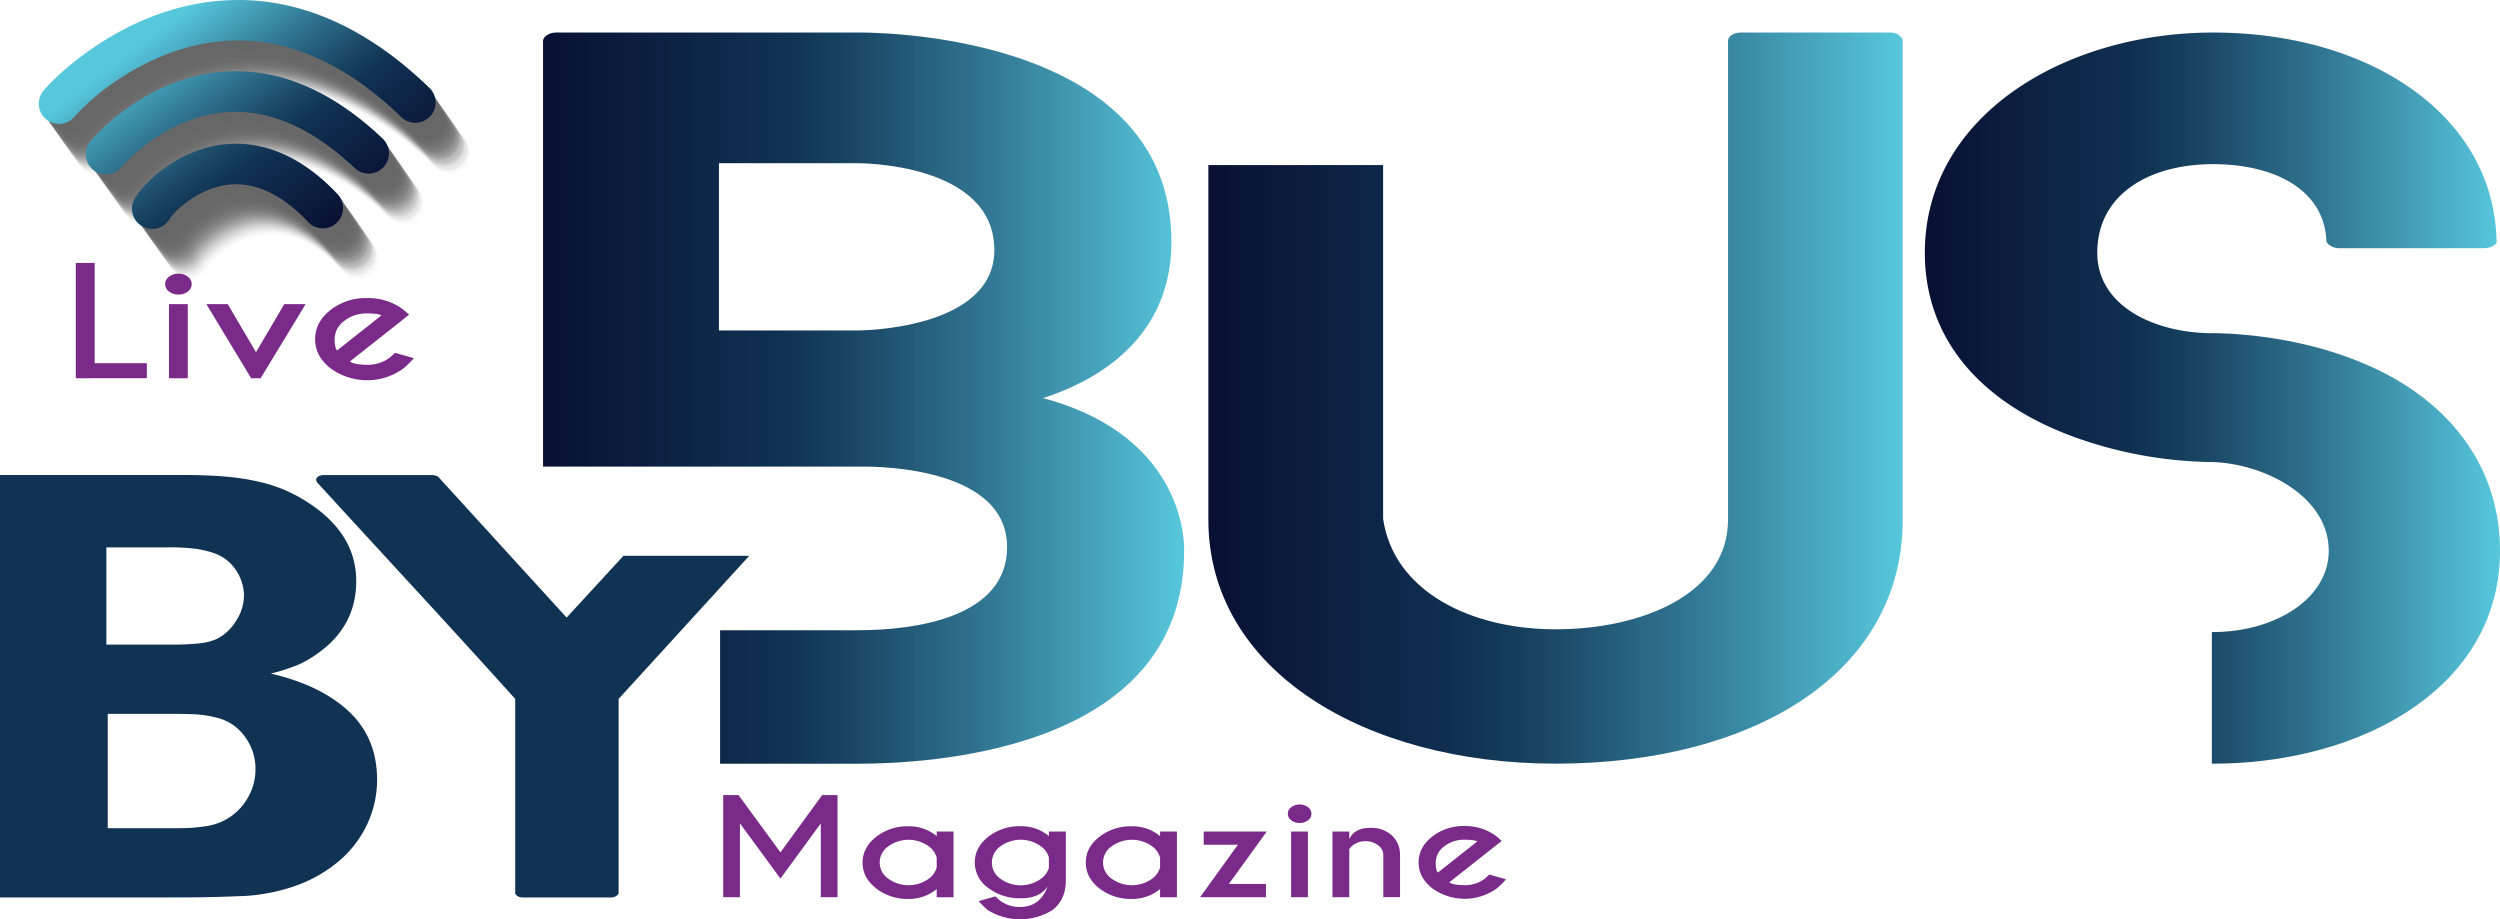 <svg xmlns="http://www.w3.org/2000/svg" xmlns:xlink="http://www.w3.org/1999/xlink" viewBox="0 0 884.27 325.16"><defs><linearGradient id="a" x1="242.62" y1="320.07" x2="187" y2="246.26" gradientTransform="matrix(1, 0, 0, 1, -126.47, -238.96)" gradientUnits="userSpaceOnUse"><stop offset="0" stop-color="#091033"></stop><stop offset="0.38" stop-color="#103253"></stop><stop offset="0.48" stop-color="#194564"></stop><stop offset="0.69" stop-color="#317692"></stop><stop offset="0.99" stop-color="#56c5da"></stop><stop offset="1" stop-color="#57c7db"></stop></linearGradient><linearGradient id="b" x1="192.08" y1="-16198.84" x2="418.86" y2="-16198.84" gradientTransform="matrix(1, 0, 0, -1, 0, -16058.03)" xlink:href="#a"></linearGradient><linearGradient id="c" x1="427.44" y1="-16198.84" x2="673.03" y2="-16198.84" gradientTransform="matrix(1, 0, 0, -1, 0, -16058.03)" xlink:href="#a"></linearGradient><linearGradient id="d" x1="680.83" y1="-16198.84" x2="884.27" y2="-16198.84" gradientTransform="matrix(1, 0, 0, -1, 0, -16058.03)" xlink:href="#a"></linearGradient></defs><g style="isolation:isolate"><path d="M261.2,281.21l14.85,20.26,14.78-20.26h5.41v36.14h-5.92V291.24l-14.27,19.51-14.33-19.51v26.11H255.8V281.21Z" fill="#7a2a89"></path><path d="M331.32,295.73v-1.62h5.95v23.26h-5.95v-2.91a15.3,15.3,0,0,1-9.95,3.5,18,18,0,0,1-11.51-3.76q-4.77-3.76-4.76-9.09t4.76-9.09a18,18,0,0,1,11.51-3.76A15.38,15.38,0,0,1,331.32,295.73Zm0,11.09v-3.43a7.28,7.28,0,0,0-2.74-4,12.25,12.25,0,0,0-14.43,0,6.9,6.9,0,0,0,0,11.37,12.23,12.23,0,0,0,14.43,0A7.3,7.3,0,0,0,331.32,306.82Z" fill="#7a2a89"></path><path d="M371,295.71v-1.6H377v17.28q0,6.76-4.66,10.45a21.66,21.66,0,0,1-23.05,0,31.93,31.93,0,0,1-3.12-3.11l5.89-1.67c.76.72,1.28,1.18,1.54,1.4a11.4,11.4,0,0,0,7.21,2.34q7.07,0,9.78-7.31-2.78,4.25-9.52,4.24a18.32,18.32,0,0,1-11.51-3.66,11,11,0,0,1-4.77-9q0-5.34,4.77-9.1A18,18,0,0,1,361,292.23,15.38,15.38,0,0,1,371,295.71Zm0,7.57a7.29,7.29,0,0,0-2.75-3.89,12.15,12.15,0,0,0-14.42,0,6.93,6.93,0,0,0,0,11.4,12.21,12.21,0,0,0,14.42,0A7.3,7.3,0,0,0,371,307Z" fill="#7a2a89"></path><path d="M410.33,295.73v-1.62h5.95v23.26h-5.95v-2.91a15.31,15.31,0,0,1-10,3.5,18,18,0,0,1-11.51-3.76q-4.75-3.76-4.76-9.09t4.76-9.09a18,18,0,0,1,11.51-3.76A15.39,15.39,0,0,1,410.33,295.73Zm0,11.09v-3.43a7.3,7.3,0,0,0-2.75-4,12.25,12.25,0,0,0-14.43,0,6.9,6.9,0,0,0,0,11.37,12.23,12.23,0,0,0,14.43,0A7.32,7.32,0,0,0,410.33,306.82Z" fill="#7a2a89"></path><path d="M437.86,298.78h-12.1v-4.67h22.31l-13.41,18.54h13.12v4.7H424.47Z" fill="#7a2a89"></path><path d="M462.62,285.5a2.82,2.82,0,0,1,0,4.66,4.71,4.71,0,0,1-2.95.94,4.64,4.64,0,0,1-2.92-.94,2.82,2.82,0,0,1,0-4.66,4.64,4.64,0,0,1,2.92-.94A4.71,4.71,0,0,1,462.62,285.5Zm0,8.61v23.24h-5.93V294.11Z" fill="#7a2a89"></path><path d="M477.25,300.34v17H471.3V294.11h5.95v2.71q1.86-4,7.47-4a10.59,10.59,0,0,1,7.59,2.68,9.13,9.13,0,0,1,2.9,6.72v15.11h-5.92V302.42a4.23,4.23,0,0,0-1.86-3.44,7,7,0,0,0-4.43-1.44,7.12,7.12,0,0,0-4.4,1.4A5.75,5.75,0,0,0,477.25,300.34Z" fill="#7a2a89"></path><path d="M512.62,312.09q1.49,1,5.41,1a11.41,11.41,0,0,0,7.23-2.35c.25-.21.75-.68,1.52-1.4l5.92,1.67a32.5,32.5,0,0,1-3.15,3.14,19.46,19.46,0,0,1-23,0q-4.78-3.78-4.78-9.1t4.78-9.11a18,18,0,0,1,11.5-3.77A18.47,18.47,0,0,1,528.15,295c.48.31.94.65,1.4,1,.19.15.73.63,1.63,1.43l-3,2.37Zm9.9-14.46c-.67-.41-2.17-.61-4.49-.61a11.27,11.27,0,0,0-7.2,2.36,7.09,7.09,0,0,0-3,5.71q0,2.73.78,3.54Z" fill="#7a2a89"></path><path d="M26.81,133.79V93h6.68v35.46H51.94v5.3Z" fill="#7a2a89"></path><path d="M66.42,97.87a3.19,3.19,0,0,1,0,5.25,5.33,5.33,0,0,1-3.33,1.07,5.26,5.26,0,0,1-3.29-1.07,3.19,3.19,0,0,1,0-5.25,5.2,5.2,0,0,1,3.29-1.07A5.27,5.27,0,0,1,66.42,97.87Zm0,9.7v26.22H59.77V107.57Z" fill="#7a2a89"></path><path d="M88.83,133.79,73,107.57h7.55l10,17,10-17h7.55L92.18,133.79Z" fill="#7a2a89"></path><path d="M123.75,127.85q1.68,1.17,6.1,1.17a12.88,12.88,0,0,0,8.16-2.64c.28-.24.85-.77,1.71-1.58l6.68,1.88a38.47,38.47,0,0,1-3.55,3.54,21.92,21.92,0,0,1-26,0c-3.59-2.83-5.39-6.26-5.39-10.26s1.8-7.43,5.39-10.27a20.28,20.28,0,0,1,13-4.26,20.9,20.9,0,0,1,11.42,3.11c.54.36,1.06.74,1.58,1.15.22.17.83.7,1.84,1.6L141.33,114Zm11.17-16.3q-1.14-.69-5.07-.69a12.69,12.69,0,0,0-8.11,2.66,8,8,0,0,0-3.37,6.44c0,2.05.29,3.38.87,4Z" fill="#7a2a89"></path><g opacity="0.6" style="mix-blend-mode:multiply"><g opacity="0"><path d="M34.84,62.65a7.1,7.1,0,0,1-5.62-11.46c1.51-1.94,8.24-9.09,19-16.18,13.85-9.14,29-14.52,43.78-15.57,25.36-1.8,49.81,8.5,72.67,30.6a7.1,7.1,0,1,1-9.87,10.2c-19.69-19-40.33-28-61.32-26.68-15.65,1-28.79,7.65-37.06,13a81.92,81.92,0,0,0-16,13.3A7.08,7.08,0,0,1,34.84,62.65Z"></path><path d="M51.32,80.37a7.11,7.11,0,0,1-5.38-11.75c3.31-3.82,21.19-23,48-24.3,18.63-.92,36.91,7,54.33,23.5a7.09,7.09,0,0,1-9.76,10.3C124,64.38,109.21,57.78,94.6,58.49,73.16,59.55,58.29,76,56.67,77.91A7.1,7.1,0,0,1,51.32,80.37Z"></path><path d="M67.5,99.46a7.1,7.1,0,0,1-6.12-10.72c3.19-5.38,15.05-17.09,31.32-18.89,9.64-1.06,24.36,1.1,39.75,17.45A7.1,7.1,0,1,1,122.12,97C113,87.32,103.61,82.93,94.26,84c-11,1.22-19.31,9.72-20.67,12A7.09,7.09,0,0,1,67.5,99.46Z"></path></g><g opacity="0.01"><path d="M34.58,62.28A7.1,7.1,0,0,1,29,50.82c1.51-2,8.24-9.09,19-16.18,13.85-9.14,29-14.52,43.78-15.57,25.35-1.8,49.8,8.5,72.67,30.6a7.1,7.1,0,1,1-9.87,10.2c-19.69-19-40.33-28-61.33-26.68-15.64,1-28.78,7.65-37,13.05a81.19,81.19,0,0,0-16,13.3A7.12,7.12,0,0,1,34.58,62.28Z"></path><path d="M51.06,80a7.09,7.09,0,0,1-5.38-11.74C49,64.43,66.87,45.27,93.63,44c18.64-.92,36.92,7,54.34,23.5a7.1,7.1,0,1,1-9.77,10.3C123.71,64,109,57.4,94.33,58.12,72.89,59.18,58,75.66,56.41,77.54A7.05,7.05,0,0,1,51.06,80Z"></path><path d="M67.24,99.09a7.11,7.11,0,0,1-6.12-10.72C64.31,83,76.17,71.28,92.44,69.48c9.64-1.06,24.35,1.1,39.75,17.45a7.1,7.1,0,1,1-10.33,9.73C112.72,87,103.34,82.56,94,83.59c-11,1.22-19.31,9.72-20.67,12A7.09,7.09,0,0,1,67.24,99.09Z"></path></g><g opacity="0.01"><path d="M34.31,61.91a7.11,7.11,0,0,1-5.62-11.46c1.52-2,8.25-9.09,19-16.18,13.85-9.14,29-14.53,43.78-15.57,25.35-1.8,49.8,8.49,72.67,30.6a7.1,7.1,0,1,1-9.87,10.2c-19.69-19-40.33-28-61.33-26.68-15.64,1-28.78,7.64-37.05,13a80.85,80.85,0,0,0-16,13.3A7.14,7.14,0,0,1,34.31,61.91Z"></path><path d="M50.8,79.62a7,7,0,0,1-4.66-1.73,7.1,7.1,0,0,1-.73-10c3.32-3.83,21.2-23,48-24.31,18.64-.92,36.92,7,54.34,23.51a7.1,7.1,0,0,1-9.77,10.3C123.44,63.63,108.68,57,94.07,57.75c-21.44,1.06-36.3,17.54-37.92,19.42A7.09,7.09,0,0,1,50.8,79.62Z"></path><path d="M67,98.72A7.11,7.11,0,0,1,60.86,88c3.19-5.39,15-17.09,31.32-18.89,9.64-1.07,24.35,1.1,39.75,17.45a7.1,7.1,0,1,1-10.33,9.73c-9.14-9.71-18.52-14.11-27.86-13.07-11,1.22-19.31,9.72-20.67,12A7.09,7.09,0,0,1,67,98.72Z"></path></g><g opacity="0.02"><path d="M34.05,61.53a7.09,7.09,0,0,1-5.62-11.46c1.51-1.94,8.24-9.08,19-16.17,13.85-9.14,29-14.53,43.78-15.58,25.35-1.79,49.8,8.5,72.66,30.6A7.1,7.1,0,0,1,154,59.13c-19.69-19-40.33-28-61.33-26.68-15.64,1-28.78,7.64-37.06,13a80.86,80.86,0,0,0-16,13.31A7.1,7.1,0,0,1,34.05,61.53Z"></path><path d="M50.54,79.25a7.09,7.09,0,0,1-5.39-11.74c3.32-3.83,21.2-23,48-24.31,18.63-.92,36.92,7,54.34,23.51A7.1,7.1,0,0,1,137.68,77c-14.5-13.75-29.26-20.35-43.87-19.63C72.37,58.44,57.51,74.92,55.88,76.8A7.08,7.08,0,0,1,50.54,79.25Z"></path><path d="M66.72,98.34a7,7,0,0,1-3.63-1,7.09,7.09,0,0,1-2.49-9.72c3.19-5.39,15-17.09,31.32-18.89,9.63-1.07,24.35,1.09,39.75,17.45a7.1,7.1,0,1,1-10.33,9.73c-9.15-9.71-18.52-14.11-27.86-13.08-11,1.22-19.31,9.73-20.67,12A7.07,7.07,0,0,1,66.72,98.34Z"></path></g><g opacity="0.02"><path d="M33.79,61.16A7.09,7.09,0,0,1,28.17,49.7c1.51-1.94,8.24-9.08,19-16.17C61,24.39,76.14,19,90.93,18c25.36-1.8,49.81,8.5,72.67,30.6a7.1,7.1,0,0,1-9.86,10.21c-19.7-19-40.33-28-61.33-26.68-15.64,1-28.79,7.64-37.06,13a80.52,80.52,0,0,0-16,13.31A7.12,7.12,0,0,1,33.79,61.16Z"></path><path d="M50.28,78.88a7.09,7.09,0,0,1-5.39-11.74c3.31-3.83,21.19-23,48-24.31,18.63-.92,36.91,7,54.33,23.51a7.09,7.09,0,1,1-9.76,10.29C122.92,62.89,108.16,56.29,93.55,57c-21.44,1.05-36.3,17.54-37.93,19.42A7.1,7.1,0,0,1,50.28,78.88Z"></path><path d="M66.46,98a7,7,0,0,1-3.64-1,7.09,7.09,0,0,1-2.48-9.72c3.19-5.39,15-17.09,31.32-18.89,9.63-1.07,24.35,1.09,39.75,17.45a7.1,7.1,0,0,1-10.34,9.73c-9.14-9.71-18.51-14.11-27.85-13.08-11,1.22-19.31,9.73-20.67,12A7.11,7.11,0,0,1,66.46,98Z"></path></g><g opacity="0.03"><path d="M33.53,60.79a7,7,0,0,1-4.38-1.5,7.1,7.1,0,0,1-1.24-10c1.51-1.94,8.24-9.09,19-16.18,13.85-9.14,29-14.52,43.78-15.57,25.36-1.8,49.81,8.5,72.67,30.6a7.09,7.09,0,1,1-9.86,10.2c-19.7-19-40.33-28-61.33-26.67-15.64,1-28.79,7.64-37.06,13a81.57,81.57,0,0,0-16,13.3A7.09,7.09,0,0,1,33.53,60.79Z"></path><path d="M50,78.51a7.09,7.09,0,0,1-5.38-11.74c3.31-3.83,21.19-23,48-24.31,18.63-.92,36.91,7,54.33,23.5a7.09,7.09,0,1,1-9.76,10.3c-14.5-13.74-29.26-20.34-43.87-19.63C71.85,57.69,57,74.18,55.36,76.05A7.1,7.1,0,0,1,50,78.51Z"></path><path d="M66.2,97.6a7.17,7.17,0,0,1-3.64-1,7.1,7.1,0,0,1-2.49-9.72C63.27,81.5,75.12,69.8,91.39,68c9.64-1.06,24.36,1.1,39.76,17.46a7.1,7.1,0,0,1-10.34,9.72C111.67,85.47,102.3,81.07,93,82.1c-11,1.22-19.3,9.72-20.67,12A7.09,7.09,0,0,1,66.2,97.6Z"></path></g><g opacity="0.04"><path d="M33.27,60.42A7.1,7.1,0,0,1,27.65,49c1.51-1.94,8.24-9.09,19-16.18,13.85-9.14,29-14.52,43.78-15.57,25.36-1.8,49.8,8.5,72.67,30.6A7.1,7.1,0,1,1,153.21,58c-19.69-19-40.33-28-61.32-26.68C76.24,32.33,63.1,39,54.83,44.38a81.19,81.19,0,0,0-16,13.3A7.12,7.12,0,0,1,33.27,60.42Z"></path><path d="M49.75,78.14a7.11,7.11,0,0,1-5.38-11.75c3.31-3.82,21.19-23,48-24.3,18.63-.92,36.91,7,54.33,23.5a7.1,7.1,0,1,1-9.77,10.3C122.4,62.15,107.64,55.55,93,56.26,71.58,57.32,56.72,73.81,55.1,75.68A7.1,7.1,0,0,1,49.75,78.14Z"></path><path d="M65.93,97.23a7.1,7.1,0,0,1-6.12-10.72c3.19-5.38,15-17.09,31.32-18.89,9.64-1.06,24.35,1.1,39.75,17.45a7.1,7.1,0,1,1-10.33,9.73C111.41,85.09,102,80.7,92.69,81.73c-11,1.22-19.31,9.72-20.67,12A7.09,7.09,0,0,1,65.93,97.23Z"></path></g><g opacity="0.04"><path d="M33,60.05a7.1,7.1,0,0,1-5.62-11.46c1.51-2,8.24-9.09,19-16.18,13.85-9.14,29-14.52,43.78-15.57,25.35-1.8,49.8,8.5,72.67,30.6A7.1,7.1,0,1,1,153,57.64c-19.69-19-40.33-28-61.33-26.68C76,32,62.84,38.61,54.57,44a81.19,81.19,0,0,0-16,13.3A7.14,7.14,0,0,1,33,60.05Z"></path><path d="M49.49,77.76A7.09,7.09,0,0,1,44.11,66c3.31-3.82,21.19-23,48-24.3,18.64-.92,36.92,7,54.34,23.5a7.1,7.1,0,1,1-9.77,10.3c-14.49-13.75-29.25-20.35-43.87-19.63C71.32,57,56.46,73.43,54.84,75.31A7.05,7.05,0,0,1,49.49,77.76Z"></path><path d="M65.67,96.86a7.11,7.11,0,0,1-6.12-10.72c3.19-5.38,15-17.09,31.32-18.89,9.64-1.06,24.35,1.1,39.75,17.45a7.1,7.1,0,1,1-10.33,9.73c-9.14-9.71-18.52-14.1-27.86-13.07-11,1.22-19.31,9.72-20.67,12A7.09,7.09,0,0,1,65.67,96.86Z"></path></g><g opacity="0.05"><path d="M32.74,59.68a7.11,7.11,0,0,1-5.62-11.46c1.51-1.95,8.24-9.09,19-16.18C60,22.9,75.1,17.51,89.89,16.47c25.35-1.8,49.8,8.49,72.66,30.6a7.09,7.09,0,0,1-9.86,10.2c-19.69-19-40.33-28-61.33-26.68-15.64,1-28.78,7.64-37.06,13.05a81,81,0,0,0-16,13.3A7.14,7.14,0,0,1,32.74,59.68Z"></path><path d="M49.23,77.39a7.09,7.09,0,0,1-5.39-11.74c3.32-3.83,21.2-23,48-24.31,18.63-.92,36.92,7,54.34,23.51a7.1,7.1,0,0,1-9.77,10.3C121.87,61.4,107.11,54.8,92.5,55.52,71.06,56.58,56.2,73.06,54.57,74.94A7,7,0,0,1,49.23,77.39Z"></path><path d="M65.41,96.49a7.11,7.11,0,0,1-6.12-10.72c3.19-5.39,15-17.09,31.32-18.89,9.64-1.07,24.35,1.1,39.75,17.45A7.1,7.1,0,1,1,120,94.06C110.89,84.35,101.51,80,92.17,81c-11,1.22-19.31,9.72-20.67,12A7.09,7.09,0,0,1,65.41,96.49Z"></path></g><g opacity="0.05"><path d="M32.48,59.3a7.09,7.09,0,0,1-5.62-11.46c1.51-1.94,8.24-9.08,19-16.17,13.85-9.14,29-14.53,43.79-15.58,25.35-1.79,49.8,8.5,72.66,30.6a7.1,7.1,0,0,1-9.86,10.21c-19.7-19-40.33-28-61.33-26.68-15.64,1-28.79,7.64-37.06,13a80.86,80.86,0,0,0-16,13.31A7.1,7.1,0,0,1,32.48,59.3Z"></path><path d="M49,77a7.09,7.09,0,0,1-5.39-11.74c3.31-3.83,21.2-23,48-24.31,18.63-.92,36.91,7,54.33,23.51a7.09,7.09,0,0,1-9.76,10.3C121.61,61,106.85,54.43,92.24,55.15,70.8,56.21,55.94,72.69,54.31,74.57A7.08,7.08,0,0,1,49,77Z"></path><path d="M65.15,96.11a7,7,0,0,1-3.63-1A7.09,7.09,0,0,1,59,85.4c3.19-5.39,15-17.09,31.32-18.89C100,65.44,114.7,67.6,130.1,84a7.1,7.1,0,0,1-10.34,9.73C110.62,84,101.25,79.58,91.91,80.61c-11,1.22-19.31,9.73-20.67,12A7.08,7.08,0,0,1,65.15,96.11Z"></path></g><g opacity="0.06"><path d="M32.22,58.93A7.09,7.09,0,0,1,26.6,47.47c1.51-1.94,8.24-9.08,19-16.17,13.85-9.14,29-14.53,43.78-15.58,25.36-1.8,49.81,8.5,72.67,30.6a7.1,7.1,0,0,1-9.86,10.21c-19.7-19-40.33-28-61.33-26.68-15.64,1-28.79,7.64-37.06,13a81.07,81.07,0,0,0-16,13.31A7.08,7.08,0,0,1,32.22,58.93Z"></path><path d="M48.71,76.65a7.09,7.09,0,0,1-5.39-11.74c3.31-3.83,21.19-23,48-24.31,18.63-.92,36.91,7,54.33,23.51a7.09,7.09,0,1,1-9.76,10.29C121.35,60.66,106.59,54.06,92,54.78c-21.44,1-36.3,17.54-37.93,19.42A7.1,7.1,0,0,1,48.71,76.65Z"></path><path d="M64.89,95.74a7,7,0,0,1-3.64-1A7.09,7.09,0,0,1,58.77,85c3.19-5.39,15-17.09,31.31-18.89,9.64-1.07,24.36,1.09,39.76,17.45a7.1,7.1,0,0,1-10.34,9.73C110.36,83.61,101,79.21,91.65,80.24c-11,1.22-19.31,9.73-20.67,12A7.12,7.12,0,0,1,64.89,95.74Z"></path></g><g opacity="0.06"><path d="M32,58.56a7,7,0,0,1-4.38-1.5,7.1,7.1,0,0,1-1.24-10c1.51-1.94,8.24-9.09,19-16.18,13.85-9.14,29-14.52,43.78-15.57,25.36-1.8,49.81,8.5,72.67,30.6a7.1,7.1,0,1,1-9.87,10.2c-19.69-19-40.33-28-61.32-26.67-15.65,1-28.79,7.64-37.06,13a81.57,81.57,0,0,0-16,13.3A7.09,7.09,0,0,1,32,58.56Z"></path><path d="M48.44,76.28a7.09,7.09,0,0,1-5.38-11.74c3.31-3.83,21.19-23,48-24.31,18.63-.92,36.91,7,54.33,23.5A7.09,7.09,0,1,1,135.59,74c-14.5-13.74-29.26-20.34-43.87-19.63C70.27,55.46,55.41,72,53.79,73.82A7.1,7.1,0,0,1,48.44,76.28Z"></path><path d="M64.62,95.37A7.1,7.1,0,0,1,58.5,84.66c3.19-5.39,15-17.09,31.32-18.9,9.64-1.06,24.36,1.1,39.75,17.46a7.09,7.09,0,1,1-10.33,9.72c-9.14-9.7-18.51-14.1-27.86-13.07-11,1.22-19.31,9.72-20.67,12A7.09,7.09,0,0,1,64.62,95.37Z"></path></g><g opacity="0.07"><path d="M31.7,58.19a7.1,7.1,0,0,1-5.62-11.46c1.51-1.94,8.24-9.09,19-16.18C58.91,21.41,74.05,16,88.84,15c25.35-1.8,49.8,8.5,72.67,30.6a7.1,7.1,0,1,1-9.87,10.2c-19.69-19-40.33-28-61.33-26.68-15.64,1-28.78,7.65-37.05,13a81.19,81.19,0,0,0-16,13.3A7.12,7.12,0,0,1,31.7,58.19Z"></path><path d="M48.18,75.91A7.11,7.11,0,0,1,42.8,64.16c3.31-3.82,21.19-23,48-24.3,18.64-.92,36.92,7,54.34,23.5a7.1,7.1,0,1,1-9.77,10.3C120.83,59.92,106.07,53.32,91.45,54,70,55.09,55.15,71.58,53.53,73.45A7.1,7.1,0,0,1,48.18,75.91Z"></path><path d="M64.36,95a7.1,7.1,0,0,1-6.12-10.72c3.19-5.38,15.05-17.09,31.32-18.89,9.64-1.06,24.35,1.1,39.75,17.45A7.1,7.1,0,1,1,119,92.57c-9.14-9.71-18.52-14.1-27.86-13.07-11,1.22-19.31,9.72-20.67,12A7.09,7.09,0,0,1,64.36,95Z"></path></g><g opacity="0.08"><path d="M31.43,57.82a7.11,7.11,0,0,1-5.62-11.46c1.52-2,8.25-9.09,19-16.18,13.85-9.14,29-14.52,43.78-15.57,25.35-1.8,49.8,8.5,72.67,30.6a7.1,7.1,0,1,1-9.87,10.2c-19.69-19-40.33-28-61.33-26.68-15.64,1-28.78,7.65-37,13.05a80.85,80.85,0,0,0-16,13.3A7.14,7.14,0,0,1,31.43,57.82Z"></path><path d="M47.92,75.53a7,7,0,0,1-4.66-1.73,7.1,7.1,0,0,1-.73-10c3.32-3.82,21.2-23,48-24.3,18.64-.92,36.92,7,54.34,23.5a7.1,7.1,0,0,1-9.77,10.3c-14.5-13.75-29.26-20.35-43.87-19.63C69.75,54.72,54.89,71.2,53.27,73.08A7.05,7.05,0,0,1,47.92,75.53Z"></path><path d="M64.1,94.63A7.11,7.11,0,0,1,58,83.91C61.17,78.53,73,66.82,89.3,65c9.64-1.06,24.35,1.1,39.75,17.45a7.1,7.1,0,1,1-10.33,9.73c-9.14-9.71-18.52-14.1-27.86-13.07-11,1.22-19.31,9.72-20.67,12A7.09,7.09,0,0,1,64.1,94.63Z"></path></g><g opacity="0.08"><path d="M31.17,57.45A7.1,7.1,0,0,1,25.55,46c1.51-2,8.24-9.09,19-16.18,13.85-9.14,29-14.53,43.78-15.57,25.35-1.8,49.8,8.49,72.66,30.6A7.09,7.09,0,0,1,151.12,55c-19.69-19-40.33-28-61.33-26.68-15.64,1-28.78,7.64-37.06,13a81,81,0,0,0-16,13.3A7.14,7.14,0,0,1,31.17,57.45Z"></path><path d="M47.66,75.16a7.09,7.09,0,0,1-5.39-11.74c3.31-3.83,21.2-23,48-24.31,18.63-.92,36.92,7,54.34,23.51a7.1,7.1,0,0,1-9.77,10.3c-14.5-13.75-29.26-20.35-43.87-19.63C69.49,54.35,54.63,70.83,53,72.71A7,7,0,0,1,47.66,75.16Z"></path><path d="M63.84,94.26a7.11,7.11,0,0,1-6.12-10.72c3.19-5.39,15-17.09,31.32-18.89,9.63-1.07,24.35,1.1,39.75,17.45a7.1,7.1,0,1,1-10.33,9.73c-9.15-9.71-18.52-14.11-27.86-13.07-11,1.22-19.31,9.72-20.67,12A7.09,7.09,0,0,1,63.84,94.26Z"></path></g><g opacity="0.09"><path d="M30.91,57.07a7.09,7.09,0,0,1-5.62-11.46c1.51-1.94,8.24-9.08,19-16.17,13.85-9.14,29-14.53,43.78-15.58,25.36-1.79,49.81,8.5,72.67,30.6a7.1,7.1,0,0,1-9.86,10.21c-19.7-19-40.33-28-61.33-26.68-15.64,1-28.79,7.64-37.06,13a80.52,80.52,0,0,0-16,13.31A7.12,7.12,0,0,1,30.91,57.07Z"></path><path d="M47.4,74.79A7.09,7.09,0,0,1,42,63.05c3.31-3.83,21.19-23,48-24.31,18.63-.92,36.91,7,54.33,23.51a7.09,7.09,0,0,1-9.76,10.3C120,58.8,105.28,52.2,90.67,52.92,69.23,54,54.37,70.46,52.74,72.34A7.1,7.1,0,0,1,47.4,74.79Z"></path><path d="M63.58,93.88a7,7,0,0,1-3.64-1,7.09,7.09,0,0,1-2.48-9.72c3.19-5.39,15-17.09,31.32-18.89,9.63-1.07,24.35,1.09,39.75,17.45a7.1,7.1,0,0,1-10.34,9.73c-9.14-9.71-18.51-14.11-27.85-13.08-11,1.22-19.31,9.73-20.67,12A7.08,7.08,0,0,1,63.58,93.88Z"></path></g><g opacity="0.09"><path d="M30.65,56.7A7.09,7.09,0,0,1,25,45.24c1.51-1.94,8.24-9.08,19-16.17,13.85-9.14,29-14.53,43.78-15.58,25.36-1.8,49.81,8.5,72.67,30.6A7.1,7.1,0,0,1,150.6,54.3c-19.7-19-40.33-28-61.33-26.68-15.65,1-28.79,7.64-37.06,13A81.07,81.07,0,0,0,36.22,54,7.08,7.08,0,0,1,30.65,56.7Z"></path><path d="M47.13,74.42a7.09,7.09,0,0,1-5.38-11.74c3.31-3.83,21.19-23,48-24.31,18.63-.92,36.91,7,54.33,23.51a7.09,7.09,0,1,1-9.76,10.29C119.78,58.43,105,51.83,90.41,52.55,69,53.6,54.1,70.09,52.48,72A7.12,7.12,0,0,1,47.13,74.42Z"></path><path d="M63.32,93.51a7,7,0,0,1-3.64-1,7.1,7.1,0,0,1-2.49-9.72c3.2-5.39,15-17.09,31.32-18.89,9.64-1.07,24.36,1.09,39.76,17.45a7.1,7.1,0,0,1-10.34,9.73C108.79,81.38,99.42,77,90.07,78c-11,1.22-19.3,9.73-20.67,12A7.09,7.09,0,0,1,63.32,93.51Z"></path></g><g opacity="0.1"><path d="M30.39,56.33A7,7,0,0,1,26,54.83a7.09,7.09,0,0,1-1.24-10c1.51-1.94,8.24-9.09,19-16.18,13.85-9.14,29-14.52,43.78-15.57,25.36-1.8,49.8,8.5,72.67,30.6a7.1,7.1,0,1,1-9.87,10.2c-19.69-19-40.33-28-61.32-26.67-15.65,1-28.79,7.64-37.06,13a81.57,81.57,0,0,0-16,13.3A7.09,7.09,0,0,1,30.39,56.33Z"></path><path d="M46.87,74.05a7.09,7.09,0,0,1-5.38-11.74c3.31-3.83,21.19-23,47.95-24.31,18.64-.92,36.92,7,54.34,23.5A7.1,7.1,0,1,1,134,71.8c-14.49-13.74-29.25-20.34-43.87-19.63C68.7,53.23,53.84,69.72,52.22,71.59A7.1,7.1,0,0,1,46.87,74.05Z"></path><path d="M63.05,93.14a7.17,7.17,0,0,1-3.63-1,7.09,7.09,0,0,1-2.49-9.72C60.12,77,72,65.34,88.25,63.53,97.89,62.47,112.6,64.63,128,81a7.09,7.09,0,1,1-10.33,9.72c-9.14-9.7-18.51-14.1-27.86-13.07-11,1.22-19.31,9.72-20.67,12A7.09,7.09,0,0,1,63.05,93.14Z"></path></g><g opacity="0.11"><path d="M30.12,56A7.1,7.1,0,0,1,24.51,44.5c1.51-1.94,8.24-9.09,19-16.18,13.85-9.14,29-14.52,43.78-15.57,25.35-1.8,49.8,8.5,72.67,30.6a7.1,7.1,0,1,1-9.87,10.2c-19.69-19-40.33-28-61.33-26.68-15.64,1-28.78,7.65-37,13.05a81.19,81.19,0,0,0-16,13.3A7.14,7.14,0,0,1,30.12,56Z"></path><path d="M46.61,73.68a7.11,7.11,0,0,1-5.39-11.75c3.32-3.82,21.2-23,48-24.3,18.64-.92,36.92,7,54.34,23.5a7.1,7.1,0,1,1-9.77,10.3C119.26,57.69,104.5,51.09,89.88,51.8,68.44,52.86,53.58,69.35,52,71.22A7.1,7.1,0,0,1,46.61,73.68Z"></path><path d="M62.79,92.77a7.1,7.1,0,0,1-6.12-10.72C59.86,76.67,71.72,65,88,63.16c9.64-1.06,24.35,1.1,39.75,17.45a7.1,7.1,0,1,1-10.33,9.73c-9.14-9.71-18.52-14.1-27.86-13.07-11,1.22-19.31,9.72-20.67,12A7.09,7.09,0,0,1,62.79,92.77Z"></path></g><g opacity="0.11"><path d="M29.86,55.59a7.11,7.11,0,0,1-5.62-11.46c1.51-2,8.24-9.09,19-16.18,13.85-9.14,29-14.52,43.78-15.57,25.35-1.8,49.8,8.5,72.66,30.6a7.09,7.09,0,0,1-9.86,10.2c-19.69-19-40.33-28-61.33-26.68-15.64,1-28.78,7.65-37.06,13a81,81,0,0,0-16,13.3A7.14,7.14,0,0,1,29.86,55.59Z"></path><path d="M46.35,73.3A7.09,7.09,0,0,1,41,61.56c3.32-3.82,21.2-23,48-24.3,18.63-.92,36.92,7,54.34,23.5a7.1,7.1,0,0,1-9.77,10.3C119,57.31,104.23,50.71,89.62,51.43,68.18,52.49,53.32,69,51.69,70.85A7,7,0,0,1,46.35,73.3Z"></path><path d="M62.53,92.4a7.11,7.11,0,0,1-6.12-10.72c3.19-5.38,15-17.09,31.32-18.89,9.64-1.06,24.35,1.1,39.75,17.45A7.1,7.1,0,1,1,117.15,90C108,80.26,98.63,75.87,89.29,76.9c-11,1.22-19.31,9.72-20.67,12A7.09,7.09,0,0,1,62.53,92.4Z"></path></g><g opacity="0.12"><path d="M29.6,55.22A7.1,7.1,0,0,1,24,43.76c1.51-1.95,8.24-9.09,19-16.18C56.81,18.44,72,13.05,86.75,12c25.35-1.8,49.8,8.49,72.66,30.6a7.09,7.09,0,0,1-9.86,10.2c-19.7-19-40.33-28-61.33-26.68-15.64,1-28.79,7.64-37.06,13.05a80.64,80.64,0,0,0-16,13.3A7.14,7.14,0,0,1,29.6,55.22Z"></path><path d="M46.09,72.93A7.09,7.09,0,0,1,40.7,61.19c3.31-3.83,21.19-23,48-24.31,18.63-.92,36.91,7,54.33,23.51a7.09,7.09,0,0,1-9.76,10.3C118.73,56.94,104,50.34,89.36,51.06,67.92,52.12,53.06,68.6,51.43,70.48A7,7,0,0,1,46.09,72.93Z"></path><path d="M62.27,92a7.1,7.1,0,0,1-6.12-10.72c3.19-5.39,15-17.09,31.32-18.89,9.63-1.07,24.35,1.1,39.75,17.45a7.1,7.1,0,0,1-10.34,9.73C107.74,79.89,98.37,75.49,89,76.53c-11,1.22-19.31,9.72-20.67,12A7.13,7.13,0,0,1,62.27,92Z"></path></g><g opacity="0.12"><path d="M29.34,54.84a7.09,7.09,0,0,1-5.62-11.46c1.51-1.94,8.24-9.08,19-16.17,13.85-9.14,29-14.53,43.78-15.58,25.36-1.79,49.81,8.5,72.67,30.6a7.1,7.1,0,0,1-9.86,10.21c-19.7-19-40.33-28-61.33-26.68-15.64,1-28.79,7.64-37.06,13a81.07,81.07,0,0,0-16,13.31A7.08,7.08,0,0,1,29.34,54.84Z"></path><path d="M45.83,72.56a7.09,7.09,0,0,1-5.39-11.74c3.31-3.83,21.19-23,48-24.31,18.63-.92,36.91,7,54.33,23.51A7.09,7.09,0,1,1,133,70.32C118.47,56.57,103.71,50,89.1,50.69,67.66,51.75,52.8,68.23,51.17,70.11A7.1,7.1,0,0,1,45.83,72.56Z"></path><path d="M62,91.65a7,7,0,0,1-3.64-1,7.09,7.09,0,0,1-2.48-9.72c3.19-5.39,15-17.09,31.31-18.89C96.84,61,111.56,63.14,127,79.5a7.1,7.1,0,0,1-10.34,9.73c-9.14-9.71-18.51-14.11-27.85-13.08-11,1.22-19.31,9.73-20.67,12A7.1,7.1,0,0,1,62,91.65Z"></path></g><g opacity="0.13"><path d="M29.08,54.47A7.09,7.09,0,0,1,23.46,43c1.51-1.94,8.24-9.09,19-16.17,13.85-9.14,29-14.53,43.78-15.58,25.36-1.8,49.81,8.5,72.67,30.6A7.1,7.1,0,1,1,149,52.07c-19.69-19-40.33-28-61.32-26.68-15.65,1-28.79,7.64-37.06,13a81.07,81.07,0,0,0-16,13.31A7.08,7.08,0,0,1,29.08,54.47Z"></path><path d="M45.56,72.19a7.09,7.09,0,0,1-5.38-11.74c3.31-3.83,21.19-23,48-24.31,18.63-.92,36.91,7,54.33,23.51a7.09,7.09,0,1,1-9.76,10.29C118.21,56.2,103.45,49.6,88.84,50.32c-21.45,1-36.31,17.54-37.93,19.42A7.12,7.12,0,0,1,45.56,72.19Z"></path><path d="M61.74,91.28a7,7,0,0,1-3.63-1,7.1,7.1,0,0,1-2.49-9.72c3.19-5.39,15.05-17.09,31.32-18.89,9.64-1.07,24.36,1.09,39.75,17.45a7.1,7.1,0,1,1-10.33,9.73c-9.14-9.71-18.51-14.11-27.86-13.08-11,1.22-19.31,9.73-20.67,12A7.09,7.09,0,0,1,61.74,91.28Z"></path></g><g opacity="0.14"><path d="M28.82,54.1a7,7,0,0,1-4.38-1.5,7.09,7.09,0,0,1-1.24-10c1.51-1.94,8.24-9.09,19-16.18C56,17.32,71.17,11.94,86,10.89c25.35-1.8,49.8,8.5,72.67,30.6a7.1,7.1,0,1,1-9.87,10.2c-19.69-19-40.33-28-61.33-26.67-15.64,1-28.78,7.64-37.05,13a81.57,81.57,0,0,0-16,13.3A7.09,7.09,0,0,1,28.82,54.1Z"></path><path d="M45.3,71.82a7.09,7.09,0,0,1-5.38-11.74c3.31-3.83,21.19-23,48-24.31,18.64-.92,36.92,7,54.34,23.5a7.1,7.1,0,1,1-9.77,10.3C118,55.83,103.19,49.23,88.57,49.94,67.13,51,52.27,67.49,50.65,69.36A7.1,7.1,0,0,1,45.3,71.82Z"></path><path d="M61.48,90.91a7.17,7.17,0,0,1-3.63-1,7.09,7.09,0,0,1-2.49-9.72c3.19-5.39,15-17.09,31.32-18.9,9.64-1.06,24.35,1.1,39.75,17.46a7.09,7.09,0,1,1-10.33,9.72c-9.14-9.7-18.52-14.1-27.86-13.07-11,1.22-19.31,9.72-20.67,12A7.09,7.09,0,0,1,61.48,90.91Z"></path></g><g opacity="0.14"><path d="M28.55,53.73a7.11,7.11,0,0,1-5.62-11.46c1.51-1.94,8.25-9.09,19-16.18C55.77,17,70.91,11.57,85.7,10.52c25.35-1.8,49.8,8.5,72.67,30.6a7.1,7.1,0,1,1-9.87,10.2c-19.69-19-40.33-28-61.33-26.68-15.64,1-28.78,7.65-37.05,13a80.85,80.85,0,0,0-16,13.3A7.14,7.14,0,0,1,28.55,53.73Z"></path><path d="M45,71.45A7.11,7.11,0,0,1,39.65,59.7c3.32-3.82,21.2-23,48-24.3,18.64-.92,36.92,7,54.34,23.5a7.1,7.1,0,0,1-9.77,10.3c-14.5-13.74-29.26-20.34-43.87-19.63C66.87,50.63,52,67.12,50.39,69A7.1,7.1,0,0,1,45,71.45Z"></path><path d="M61.22,90.54A7.1,7.1,0,0,1,55.1,79.82c3.19-5.38,15-17.09,31.32-18.89,9.64-1.06,24.35,1.1,39.75,17.45a7.1,7.1,0,0,1-10.33,9.73C106.7,78.4,97.32,74,88,75c-11,1.22-19.31,9.72-20.67,12A7.09,7.09,0,0,1,61.22,90.54Z"></path></g><g opacity="0.15"><path d="M28.29,53.36A7.1,7.1,0,0,1,22.67,41.9c1.51-1.95,8.24-9.09,19-16.18,13.85-9.14,29-14.52,43.78-15.57,25.35-1.8,49.8,8.5,72.66,30.6A7.09,7.09,0,0,1,148.24,51c-19.7-19-40.33-28-61.33-26.68-15.64,1-28.78,7.65-37.06,13.05a81,81,0,0,0-16,13.3A7.14,7.14,0,0,1,28.29,53.36Z"></path><path d="M44.78,71.07a7.09,7.09,0,0,1-5.39-11.74c3.31-3.82,21.2-23,48-24.3,18.63-.92,36.92,7,54.34,23.5a7.1,7.1,0,0,1-9.77,10.3c-14.5-13.75-29.26-20.35-43.87-19.63-21.44,1.06-36.3,17.54-37.93,19.42A7,7,0,0,1,44.78,71.07Z"></path><path d="M61,90.17a7.11,7.11,0,0,1-6.12-10.72c3.19-5.38,15-17.09,31.32-18.89,9.63-1.06,24.35,1.1,39.75,17.45a7.1,7.1,0,0,1-10.34,9.73C106.43,78,97.06,73.64,87.72,74.67c-11,1.22-19.31,9.72-20.67,12A7.09,7.09,0,0,1,61,90.17Z"></path></g><g opacity="0.15"><path d="M28,53a7.1,7.1,0,0,1-5.62-11.46c1.51-2,8.24-9.09,19-16.18,13.85-9.14,29-14.53,43.78-15.57C110.53,8,135,18.27,157.84,40.38A7.09,7.09,0,0,1,148,50.58c-19.7-19-40.33-28-61.33-26.68C71,24.9,57.86,31.54,49.59,37a80.64,80.64,0,0,0-16,13.3A7.16,7.16,0,0,1,28,53Z"></path><path d="M44.52,70.7A7.09,7.09,0,0,1,39.13,59c3.31-3.83,21.19-23,48-24.31,18.63-.92,36.91,7,54.33,23.51a7.09,7.09,0,1,1-9.76,10.3c-14.5-13.75-29.26-20.35-43.87-19.63-21.44,1.06-36.3,17.54-37.93,19.42A7.07,7.07,0,0,1,44.52,70.7Z"></path><path d="M60.7,89.8a7.1,7.1,0,0,1-6.12-10.72c3.19-5.39,15-17.09,31.31-18.89,9.64-1.07,24.36,1.1,39.76,17.45a7.1,7.1,0,0,1-10.34,9.73C106.17,77.66,96.8,73.26,87.46,74.3c-11,1.22-19.31,9.72-20.67,12A7.12,7.12,0,0,1,60.7,89.8Z"></path></g><g opacity="0.16"><path d="M27.77,52.61a7.09,7.09,0,0,1-5.62-11.46c1.51-1.94,8.24-9.08,19-16.17C55,15.84,70.12,10.45,84.91,9.4c25.36-1.79,49.81,8.5,72.67,30.6a7.1,7.1,0,0,1-9.86,10.21c-19.7-19-40.33-28-61.33-26.68-15.65,1-28.79,7.64-37.06,13a81.07,81.07,0,0,0-16,13.31A7.08,7.08,0,0,1,27.77,52.61Z"></path><path d="M44.25,70.33a7.09,7.09,0,0,1-5.38-11.74c3.31-3.83,21.19-23,48-24.31,18.63-.92,36.91,7,54.33,23.51a7.09,7.09,0,0,1-9.76,10.3c-14.5-13.75-29.26-20.35-43.87-19.63C66.09,49.52,51.22,66,49.6,67.88A7.12,7.12,0,0,1,44.25,70.33Z"></path><path d="M60.44,89.42a7,7,0,0,1-3.64-1,7.1,7.1,0,0,1-2.49-9.72c3.2-5.39,15-17.09,31.32-18.89,9.64-1.07,24.36,1.09,39.76,17.45A7.1,7.1,0,0,1,115.05,87c-9.14-9.71-18.51-14.11-27.86-13.08-11,1.22-19.3,9.73-20.67,12A7.07,7.07,0,0,1,60.44,89.42Z"></path></g><g opacity="0.16"><path d="M27.51,52.24a7.09,7.09,0,0,1-5.62-11.46c1.51-1.94,8.24-9.09,19-16.17C54.72,15.47,69.86,10.08,84.65,9c25.36-1.8,49.8,8.5,72.67,30.6a7.1,7.1,0,1,1-9.87,10.21c-19.69-19-40.33-28-61.32-26.68-15.65,1-28.79,7.64-37.06,13a81.07,81.07,0,0,0-16,13.31A7.08,7.08,0,0,1,27.51,52.24Z"></path><path d="M44,70a7.09,7.09,0,0,1-5.38-11.74c3.31-3.83,21.19-23,48-24.31,18.64-.92,36.92,7,54.34,23.51a7.09,7.09,0,1,1-9.77,10.29C116.64,54,101.88,47.37,87.26,48.09c-21.44,1-36.3,17.54-37.92,19.42A7.12,7.12,0,0,1,44,70Z"></path><path d="M60.17,89.05a7,7,0,0,1-3.63-1,7.09,7.09,0,0,1-2.49-9.72c3.19-5.39,15-17.09,31.32-18.89,9.64-1.07,24.35,1.09,39.75,17.45a7.1,7.1,0,1,1-10.33,9.73c-9.14-9.71-18.51-14.11-27.86-13.08-11,1.22-19.31,9.73-20.67,12A7.09,7.09,0,0,1,60.17,89.05Z"></path></g><g opacity="0.17"><path d="M27.24,51.87a7,7,0,0,1-4.37-1.5,7.09,7.09,0,0,1-1.24-10c1.51-1.94,8.24-9.09,19-16.18,13.85-9.14,29-14.52,43.78-15.57,25.35-1.8,49.8,8.5,72.67,30.6a7.1,7.1,0,1,1-9.87,10.2c-19.69-19-40.33-28-61.33-26.67-15.64,1-28.78,7.64-37,13a81.57,81.57,0,0,0-16,13.3A7.14,7.14,0,0,1,27.24,51.87Z"></path><path d="M43.73,69.59a7.1,7.1,0,0,1-5.39-11.74c3.32-3.83,21.2-23,48-24.31,18.64-.92,36.92,7,54.34,23.5a7.1,7.1,0,1,1-9.77,10.3C116.38,53.6,101.62,47,87,47.71,65.56,48.77,50.7,65.26,49.08,67.13A7.1,7.1,0,0,1,43.73,69.59Z"></path><path d="M59.91,88.68A7.1,7.1,0,0,1,53.79,78C57,72.58,68.84,60.88,85.11,59.07c9.64-1.06,24.35,1.1,39.75,17.46a7.09,7.09,0,1,1-10.33,9.72c-9.14-9.7-18.52-14.1-27.86-13.07-11,1.22-19.31,9.72-20.67,12A7.09,7.09,0,0,1,59.91,88.68Z"></path></g><g opacity="0.18"><path d="M27,51.5A7.11,7.11,0,0,1,21.36,40c1.51-1.95,8.24-9.09,19-16.18,13.85-9.14,29-14.52,43.78-15.57,25.35-1.8,49.8,8.5,72.66,30.6a7.09,7.09,0,0,1-9.86,10.2c-19.69-19-40.33-28-61.33-26.68-15.64,1-28.78,7.65-37.06,13.05a81,81,0,0,0-16,13.3A7.14,7.14,0,0,1,27,51.5Z"></path><path d="M43.47,69.22a7.11,7.11,0,0,1-5.39-11.75c3.32-3.82,21.2-23,48-24.3,18.63-.92,36.92,7,54.34,23.5A7.1,7.1,0,0,1,130.61,67c-14.5-13.74-29.26-20.34-43.87-19.63C65.3,48.4,50.44,64.89,48.81,66.76A7.06,7.06,0,0,1,43.47,69.22Z"></path><path d="M59.65,88.31a7.1,7.1,0,0,1-6.12-10.72c3.19-5.38,15-17.09,31.32-18.89,9.64-1.06,24.35,1.1,39.75,17.45a7.1,7.1,0,1,1-10.33,9.73c-9.15-9.71-18.52-14.1-27.86-13.07-11,1.22-19.31,9.72-20.67,12A7.09,7.09,0,0,1,59.65,88.31Z"></path></g><g opacity="0.18"><path d="M26.72,51.13A7.1,7.1,0,0,1,21.1,39.67c1.51-2,8.24-9.09,19-16.18C53.93,14.35,69.07,9,83.87,7.92c25.35-1.8,49.8,8.5,72.66,30.6a7.09,7.09,0,0,1-9.86,10.2c-19.7-19-40.33-28-61.33-26.68C69.7,23,56.55,29.69,48.28,35.09a80.64,80.64,0,0,0-16,13.3A7.14,7.14,0,0,1,26.72,51.13Z"></path><path d="M43.21,68.84A7.09,7.09,0,0,1,37.82,57.1c3.31-3.82,21.19-23,48-24.3,18.63-.92,36.91,7,54.33,23.5a7.09,7.09,0,0,1-9.76,10.3C115.85,52.85,101.09,46.25,86.48,47,65,48,50.18,64.51,48.55,66.39A7,7,0,0,1,43.21,68.84Z"></path><path d="M59.39,87.94a7.1,7.1,0,0,1-6.12-10.72c3.19-5.38,15-17.09,31.32-18.89,9.63-1.06,24.35,1.1,39.75,17.45A7.1,7.1,0,0,1,114,85.51c-9.14-9.71-18.51-14.1-27.85-13.07-11,1.22-19.31,9.72-20.67,12A7.11,7.11,0,0,1,59.39,87.94Z"></path></g><g opacity="0.19"><path d="M26.46,50.76A7.1,7.1,0,0,1,20.84,39.3c1.51-1.95,8.24-9.09,19-16.18C53.67,14,68.81,8.59,83.6,7.55,109,5.75,133.41,16,156.27,38.15a7.09,7.09,0,0,1-9.86,10.2c-19.7-19-40.33-28-61.33-26.68-15.64,1-28.79,7.64-37.06,13A81.19,81.19,0,0,0,32,48,7.12,7.12,0,0,1,26.46,50.76Z"></path><path d="M43,68.47a7.09,7.09,0,0,1-5.39-11.74c3.31-3.83,21.19-23,48-24.31,18.63-.92,36.91,7,54.33,23.51a7.09,7.09,0,0,1-9.76,10.3c-14.5-13.75-29.26-20.35-43.87-19.63C64.78,47.66,49.91,64.14,48.29,66A7.07,7.07,0,0,1,43,68.47Z"></path><path d="M59.13,87.57A7.11,7.11,0,0,1,53,76.85c3.2-5.39,15-17.09,31.32-18.89,9.64-1.07,24.36,1.1,39.76,17.45a7.1,7.1,0,0,1-10.34,9.73C104.6,75.43,95.23,71,85.88,72.07c-11,1.22-19.3,9.72-20.66,12A7.13,7.13,0,0,1,59.13,87.57Z"></path></g><g opacity="0.19"><path d="M26.2,50.38a7.09,7.09,0,0,1-5.62-11.46c1.51-1.94,8.24-9.08,19-16.17,13.85-9.14,29-14.53,43.78-15.58,25.36-1.79,49.81,8.5,72.67,30.6A7.1,7.1,0,0,1,146.14,48c-19.69-19-40.33-28-61.32-26.68-15.65,1-28.79,7.64-37.06,13a81.07,81.07,0,0,0-16,13.31A7.08,7.08,0,0,1,26.2,50.38Z"></path><path d="M42.68,68.1A7.09,7.09,0,0,1,37.3,56.36c3.31-3.83,21.19-23,48-24.31,18.63-.92,36.91,7,54.33,23.51a7.09,7.09,0,1,1-9.76,10.3C115.33,52.11,100.57,45.51,86,46.23,64.51,47.29,49.65,63.77,48,65.65A7.12,7.12,0,0,1,42.68,68.1Z"></path><path d="M58.86,87.19a7,7,0,0,1-3.63-1,7.1,7.1,0,0,1-2.49-9.72c3.19-5.39,15.05-17.09,31.32-18.89,9.64-1.07,24.36,1.09,39.75,17.45a7.1,7.1,0,0,1-10.33,9.73C104.34,75.06,95,70.66,85.62,71.69c-11,1.22-19.31,9.73-20.67,12A7.07,7.07,0,0,1,58.86,87.19Z"></path></g><g opacity="0.2"><path d="M25.94,50a7.09,7.09,0,0,1-5.62-11.46c1.51-1.94,8.24-9.09,19-16.17,13.85-9.14,29-14.53,43.78-15.58,25.35-1.8,49.8,8.5,72.67,30.6a7.1,7.1,0,1,1-9.87,10.21c-19.69-19-40.33-28-61.33-26.68-15.64,1-28.78,7.64-37,13a81.07,81.07,0,0,0-16,13.31A7.08,7.08,0,0,1,25.94,50Z"></path><path d="M42.42,67.73A7.09,7.09,0,0,1,37,56C40.35,52.16,58.23,33,85,31.68c18.64-.92,36.92,7,54.34,23.51a7.09,7.09,0,1,1-9.77,10.29c-14.49-13.74-29.25-20.34-43.87-19.62-21.44,1-36.3,17.54-37.92,19.42A7.12,7.12,0,0,1,42.42,67.73Z"></path><path d="M58.6,86.82a7,7,0,0,1-3.63-1,7.09,7.09,0,0,1-2.49-9.72C55.67,70.72,67.53,59,83.8,57.22c9.64-1.07,24.35,1.09,39.75,17.45a7.1,7.1,0,0,1-10.33,9.73c-9.14-9.71-18.52-14.11-27.86-13.08-11,1.22-19.31,9.72-20.67,12A7.09,7.09,0,0,1,58.6,86.82Z"></path></g><g opacity="0.21"><path d="M25.67,49.64a7,7,0,0,1-4.37-1.5,7.1,7.1,0,0,1-1.25-10C21.56,36.24,28.3,29.09,39,22,52.89,12.86,68,7.48,82.82,6.43c25.35-1.8,49.8,8.5,72.67,30.6a7.1,7.1,0,1,1-9.87,10.2c-19.69-19-40.33-28-61.33-26.67-15.64,1-28.78,7.64-37.05,13a81.22,81.22,0,0,0-16,13.3A7.14,7.14,0,0,1,25.67,49.64Z"></path><path d="M42.16,67.36a7.1,7.1,0,0,1-5.39-11.74c3.32-3.83,21.2-23,48-24.31,18.64-.92,36.92,7,54.34,23.5a7.1,7.1,0,0,1-9.77,10.3C114.8,51.37,100,44.77,85.43,45.48,64,46.54,49.13,63,47.51,64.9A7.1,7.1,0,0,1,42.16,67.36Z"></path><path d="M58.34,86.45a7.1,7.1,0,0,1-6.12-10.71c3.19-5.39,15-17.09,31.32-18.9,9.64-1.06,24.35,1.1,39.75,17.46A7.09,7.09,0,1,1,113,84C103.82,74.32,94.44,69.92,85.1,71c-11,1.22-19.31,9.72-20.67,12A7.09,7.09,0,0,1,58.34,86.45Z"></path></g><g opacity="0.21"><path d="M25.41,49.27a7.1,7.1,0,0,1-5.62-11.46c1.51-2,8.24-9.09,19-16.18,13.84-9.14,29-14.52,43.78-15.57,25.35-1.8,49.8,8.5,72.66,30.6a7.09,7.09,0,0,1-9.86,10.2c-19.7-19-40.33-28-61.33-26.68-15.64,1-28.79,7.65-37.06,13a81,81,0,0,0-16,13.3A7.14,7.14,0,0,1,25.41,49.27Z"></path><path d="M41.9,67a7.09,7.09,0,0,1-5.39-11.74c3.31-3.82,21.2-23,48-24.3,18.63-.92,36.92,7,54.34,23.5A7.1,7.1,0,0,1,129,64.74C114.54,51,99.78,44.4,85.17,45.11c-21.44,1.06-36.3,17.55-37.93,19.42A7,7,0,0,1,41.9,67Z"></path><path d="M58.08,86.08A7.1,7.1,0,0,1,52,75.36C55.15,70,67,58.27,83.28,56.47c9.63-1.06,24.35,1.1,39.75,17.45a7.1,7.1,0,0,1-10.34,9.73c-9.14-9.71-18.51-14.1-27.85-13.07-11,1.22-19.31,9.72-20.67,12A7.09,7.09,0,0,1,58.08,86.08Z"></path></g><g opacity="0.22"><path d="M25.15,48.9a7.1,7.1,0,0,1-5.62-11.46c1.51-1.95,8.24-9.09,19-16.18,13.85-9.14,29-14.52,43.78-15.57,25.36-1.8,49.81,8.5,72.67,30.6a7.09,7.09,0,0,1-9.86,10.2c-19.7-19-40.33-28-61.33-26.68-15.64,1-28.79,7.65-37.06,13.05a80.64,80.64,0,0,0-16,13.3A7.16,7.16,0,0,1,25.15,48.9Z"></path><path d="M41.64,66.61a7.09,7.09,0,0,1-5.39-11.74c3.31-3.82,21.19-23,48-24.3,18.63-.92,36.91,7,54.33,23.5a7.09,7.09,0,0,1-9.76,10.3C114.28,50.62,99.52,44,84.91,44.74,63.47,45.8,48.61,62.28,47,64.16A7,7,0,0,1,41.64,66.61Z"></path><path d="M57.82,85.71A7.1,7.1,0,0,1,51.7,75C54.89,69.61,66.74,57.9,83,56.1c9.64-1.06,24.36,1.1,39.76,17.45a7.1,7.1,0,0,1-10.34,9.73c-9.14-9.71-18.51-14.1-27.85-13.07-11,1.22-19.31,9.72-20.67,12A7.11,7.11,0,0,1,57.82,85.71Z"></path></g><g opacity="0.22"><path d="M24.89,48.53a7.11,7.11,0,0,1-5.62-11.47c1.51-1.94,8.24-9.08,19-16.17C52.1,11.75,67.24,6.36,82,5.32c25.36-1.8,49.81,8.49,72.67,30.6a7.09,7.09,0,1,1-9.86,10.2c-19.7-19-40.33-28-61.33-26.68-15.65,1-28.79,7.64-37.06,13.05a81.19,81.19,0,0,0-16,13.3A7.12,7.12,0,0,1,24.89,48.53Z"></path><path d="M41.37,66.24A7.09,7.09,0,0,1,36,54.5c3.31-3.83,21.19-23,48-24.31,18.63-.92,36.91,7,54.33,23.51A7.09,7.09,0,0,1,128.52,64C114,50.25,99.26,43.65,84.65,44.37,63.21,45.43,48.34,61.91,46.72,63.79A7.09,7.09,0,0,1,41.37,66.24Z"></path><path d="M57.56,85.34a7.11,7.11,0,0,1-6.13-10.72c3.19-5.39,15.05-17.09,31.32-18.89,9.64-1.07,24.36,1.1,39.75,17.45a7.1,7.1,0,0,1-10.33,9.73C103,73.2,93.66,68.8,84.31,69.84c-11,1.22-19.3,9.72-20.67,12A7.1,7.1,0,0,1,57.56,85.34Z"></path></g><g opacity="0.23"><path d="M24.63,48.15A7.09,7.09,0,0,1,19,36.69c1.51-1.94,8.24-9.08,19-16.17C51.84,11.38,67,6,81.77,4.94c25.36-1.79,49.8,8.5,72.67,30.6a7.1,7.1,0,1,1-9.87,10.21c-19.69-19-40.33-28-61.32-26.68-15.65,1-28.79,7.64-37.06,13a81.07,81.07,0,0,0-16,13.31A7.08,7.08,0,0,1,24.63,48.15Z"></path><path d="M41.11,65.87a7.09,7.09,0,0,1-5.38-11.74c3.31-3.83,21.19-23,48-24.31,18.64-.92,36.92,7,54.34,23.51a7.1,7.1,0,1,1-9.77,10.3C113.76,49.88,99,43.28,84.38,44c-21.44,1.06-36.3,17.54-37.92,19.42A7.12,7.12,0,0,1,41.11,65.87Z"></path><path d="M57.29,85a7,7,0,0,1-3.63-1,7.09,7.09,0,0,1-2.49-9.72c3.19-5.39,15-17.09,31.32-18.89,9.64-1.07,24.35,1.09,39.75,17.45a7.1,7.1,0,0,1-10.33,9.73c-9.14-9.71-18.51-14.11-27.86-13.08-11,1.22-19.31,9.73-20.67,12A7.07,7.07,0,0,1,57.29,85Z"></path></g><g opacity="0.24"><path d="M24.36,47.78A7,7,0,0,1,20,46.29a7.1,7.1,0,0,1-1.24-10c1.51-1.94,8.24-9.09,19-16.17C51.58,11,66.72,5.62,81.51,4.57c25.35-1.8,49.8,8.5,72.67,30.6a7.1,7.1,0,1,1-9.87,10.21C124.62,26.34,104,17.37,83,18.7c-15.64,1-28.78,7.64-37.05,13a81.07,81.07,0,0,0-16,13.31A7.1,7.1,0,0,1,24.36,47.78Z"></path><path d="M40.85,65.5a7.1,7.1,0,0,1-5.39-11.74c3.32-3.83,21.2-23,48-24.31,18.64-.92,36.92,7,54.34,23.51A7.09,7.09,0,0,1,128,63.25C113.5,49.51,98.73,42.91,84.12,43.63c-21.44,1-36.3,17.54-37.92,19.42A7.12,7.12,0,0,1,40.85,65.5Z"></path><path d="M57,84.59a7,7,0,0,1-3.63-1,7.09,7.09,0,0,1-2.49-9.72C54.1,68.49,66,56.79,82.23,55c9.64-1.07,24.35,1.09,39.75,17.45a7.1,7.1,0,0,1-10.33,9.73c-9.14-9.71-18.52-14.11-27.86-13.08-11,1.22-19.31,9.72-20.67,12A7.09,7.09,0,0,1,57,84.59Z"></path></g><g opacity="0.24"><path d="M24.1,47.41a7,7,0,0,1-4.37-1.5,7.1,7.1,0,0,1-1.25-10c1.51-1.94,8.24-9.09,19-16.18,13.85-9.14,29-14.52,43.78-15.57,25.35-1.8,49.8,8.5,72.66,30.6A7.09,7.09,0,0,1,144.05,45c-19.69-19-40.33-28-61.33-26.67-15.64,1-28.78,7.64-37.06,13a81.35,81.35,0,0,0-16,13.3A7.14,7.14,0,0,1,24.1,47.41Z"></path><path d="M40.59,65.13A7.09,7.09,0,0,1,35.2,53.39c3.32-3.83,21.2-23,48-24.31,18.63-.92,36.92,7,54.34,23.5a7.1,7.1,0,0,1-9.77,10.3c-14.5-13.74-29.26-20.34-43.87-19.63C62.42,44.31,47.56,60.8,45.93,62.67A7.06,7.06,0,0,1,40.59,65.13Z"></path><path d="M56.77,84.22a7.1,7.1,0,0,1-6.12-10.71c3.19-5.39,15-17.09,31.32-18.9,9.64-1.06,24.35,1.1,39.75,17.46a7.09,7.09,0,1,1-10.33,9.72c-9.15-9.7-18.52-14.1-27.86-13.07-11,1.22-19.31,9.72-20.67,12A7.09,7.09,0,0,1,56.77,84.22Z"></path></g><g opacity="0.25"><path d="M23.84,47a7.1,7.1,0,0,1-5.62-11.46c1.51-1.95,8.24-9.09,19-16.18C51.05,10.26,66.19,4.88,81,3.83c25.35-1.8,49.8,8.5,72.66,30.6a7.09,7.09,0,0,1-9.86,10.2c-19.7-19-40.33-28-61.33-26.68C66.82,19,53.67,25.6,45.4,31a80.64,80.64,0,0,0-16,13.3A7.16,7.16,0,0,1,23.84,47Z"></path><path d="M40.33,64.75A7.09,7.09,0,0,1,34.94,53c3.31-3.82,21.19-23,48-24.3,18.63-.92,36.91,7,54.33,23.5a7.09,7.09,0,1,1-9.76,10.3C113,48.77,98.21,42.17,83.6,42.88,62.16,43.94,47.3,60.43,45.67,62.3A7,7,0,0,1,40.33,64.75Z"></path><path d="M56.51,83.85a7.2,7.2,0,0,1-3.64-1,7.1,7.1,0,0,1-2.48-9.73c3.19-5.38,15-17.09,31.32-18.89,9.63-1.06,24.35,1.1,39.75,17.45a7.1,7.1,0,0,1-10.34,9.73C102,71.71,92.61,67.32,83.27,68.35c-11,1.22-19.31,9.72-20.67,12A7.11,7.11,0,0,1,56.51,83.85Z"></path></g><g opacity="0.25"><path d="M23.58,46.67A7.1,7.1,0,0,1,18,35.21c1.51-2,8.24-9.09,19-16.18,13.85-9.14,29-14.52,43.78-15.57,25.36-1.8,49.81,8.49,72.67,30.6a7.09,7.09,0,1,1-9.86,10.2c-19.7-19-40.33-28-61.33-26.68-15.64,1-28.79,7.65-37.06,13.05a81.19,81.19,0,0,0-16,13.3A7.12,7.12,0,0,1,23.58,46.67Z"></path><path d="M40.06,64.38a7.09,7.09,0,0,1-5.38-11.74c3.31-3.82,21.19-23,48-24.3,18.63-.92,36.91,7,54.33,23.5a7.09,7.09,0,0,1-9.76,10.3C112.71,48.39,98,41.79,83.34,42.51,61.9,43.57,47,60.05,45.41,61.93A7,7,0,0,1,40.06,64.38Z"></path><path d="M56.25,83.48a7.11,7.11,0,0,1-6.13-10.72c3.2-5.38,15.05-17.09,31.32-18.89,9.64-1.06,24.36,1.1,39.76,17.45a7.1,7.1,0,0,1-10.34,9.73C101.72,71.34,92.35,67,83,68,72,69.2,63.7,77.7,62.34,80A7.12,7.12,0,0,1,56.25,83.48Z"></path></g><g opacity="0.26"><path d="M23.32,46.3A7.11,7.11,0,0,1,17.7,34.83c1.51-1.94,8.24-9.08,19-16.17,13.85-9.14,29-14.53,43.78-15.57,25.36-1.8,49.81,8.49,72.67,30.6a7.1,7.1,0,1,1-9.87,10.2c-19.69-19-40.33-28-61.32-26.68-15.65,1-28.79,7.64-37.06,13.05a81.19,81.19,0,0,0-16,13.3A7.12,7.12,0,0,1,23.32,46.3Z"></path><path d="M39.8,64a7.09,7.09,0,0,1-5.38-11.74c3.31-3.83,21.19-23,48-24.31C101,27,119.29,35,136.71,51.47A7.09,7.09,0,0,1,127,61.77C112.45,48,97.69,41.42,83.07,42.14,61.63,43.2,46.77,59.68,45.15,61.56A7.09,7.09,0,0,1,39.8,64Z"></path><path d="M56,83.11a7.11,7.11,0,0,1-6.12-10.72C53.05,67,64.91,55.3,81.18,53.5c9.64-1.07,24.36,1.1,39.75,17.45a7.1,7.1,0,0,1-10.33,9.73C101.46,71,92.09,66.57,82.74,67.61c-11,1.22-19.31,9.72-20.67,12A7.1,7.1,0,0,1,56,83.11Z"></path></g><g opacity="0.26"><path d="M23.06,45.92a7.09,7.09,0,0,1-5.62-11.46c1.51-1.94,8.24-9.08,19-16.17C50.27,9.15,65.41,3.76,80.2,2.71c25.35-1.79,49.8,8.5,72.67,30.6A7.1,7.1,0,1,1,143,43.52c-19.69-19-40.33-28-61.33-26.68-15.64,1-28.78,7.64-37.05,13a81.07,81.07,0,0,0-16,13.31A7.08,7.08,0,0,1,23.06,45.92Z"></path><path d="M39.54,63.64A7.09,7.09,0,0,1,34.16,51.9c3.31-3.83,21.19-23,48-24.31,18.64-.92,36.92,7,54.34,23.51a7.1,7.1,0,1,1-9.77,10.3C112.19,47.65,97.43,41.05,82.81,41.77c-21.44,1.06-36.3,17.54-37.92,19.42A7.12,7.12,0,0,1,39.54,63.64Z"></path><path d="M55.72,82.73a7,7,0,0,1-3.63-1A7.09,7.09,0,0,1,49.6,72c3.19-5.39,15.05-17.09,31.32-18.89,9.64-1.07,24.35,1.09,39.75,17.45a7.1,7.1,0,0,1-10.33,9.73C101.2,70.6,91.82,66.2,82.48,67.23c-11,1.22-19.31,9.73-20.67,12A7.07,7.07,0,0,1,55.72,82.73Z"></path></g><g opacity="0.27"><path d="M22.79,45.55a7,7,0,0,1-4.37-1.49,7.11,7.11,0,0,1-1.25-10c1.51-1.94,8.25-9.09,19-16.17C50,8.78,65.15,3.39,79.94,2.34c25.35-1.8,49.8,8.5,72.67,30.6a7.1,7.1,0,0,1-9.87,10.21c-19.69-19-40.33-28-61.33-26.68-15.64,1-28.78,7.64-37,13a80.73,80.73,0,0,0-16,13.31A7.1,7.1,0,0,1,22.79,45.55Z"></path><path d="M39.28,63.27a7.1,7.1,0,0,1-5.39-11.74c3.32-3.83,21.2-23,48-24.31,18.64-.92,36.92,7,54.34,23.51A7.09,7.09,0,1,1,126.42,61C111.92,47.28,97.16,40.68,82.55,41.4c-21.44,1.05-36.3,17.54-37.92,19.42A7.12,7.12,0,0,1,39.28,63.27Z"></path><path d="M55.46,82.36a7,7,0,0,1-3.63-1,7.09,7.09,0,0,1-2.49-9.72c3.19-5.39,15-17.09,31.32-18.89,9.64-1.07,24.35,1.09,39.75,17.45a7.1,7.1,0,0,1-10.33,9.73c-9.14-9.71-18.52-14.11-27.86-13.08-11,1.22-19.31,9.72-20.67,12A7.09,7.09,0,0,1,55.46,82.36Z"></path></g><g opacity="0.28"><path d="M22.53,45.18a7,7,0,0,1-4.38-1.5,7.11,7.11,0,0,1-1.24-10c1.51-1.94,8.24-9.09,19-16.18C49.74,8.4,64.88,3,79.68,2c25.35-1.8,49.8,8.5,72.66,30.6a7.09,7.09,0,0,1-9.86,10.2c-19.7-19-40.33-28-61.33-26.67-15.64,1-28.79,7.64-37.06,13a81.35,81.35,0,0,0-16,13.3A7.14,7.14,0,0,1,22.53,45.18Z"></path><path d="M39,62.9a7.09,7.09,0,0,1-5.39-11.74c3.31-3.83,21.2-23,48-24.31,18.63-.92,36.92,7,54.34,23.5a7.1,7.1,0,0,1-9.77,10.3C111.66,46.91,96.9,40.31,82.29,41,60.85,42.08,46,58.57,44.36,60.44A7.06,7.06,0,0,1,39,62.9Z"></path><path d="M55.2,82a7.1,7.1,0,0,1-6.12-10.71c3.19-5.39,15-17.09,31.32-18.9,9.63-1.06,24.35,1.1,39.75,17.46a7.1,7.1,0,1,1-10.34,9.72C100.67,69.86,91.3,65.46,82,66.49c-11,1.22-19.31,9.72-20.67,12A7.11,7.11,0,0,1,55.2,82Z"></path></g><g opacity="0.28"><path d="M22.27,44.81a7.1,7.1,0,0,1-5.62-11.46c1.51-2,8.24-9.09,19-16.18C49.48,8,64.62,2.65,79.41,1.6c25.36-1.8,49.81,8.5,72.67,30.6a7.09,7.09,0,0,1-9.86,10.2c-19.7-19-40.33-28-61.33-26.68-15.64,1-28.79,7.65-37.06,13.05a81.19,81.19,0,0,0-16,13.3A7.12,7.12,0,0,1,22.27,44.81Z"></path><path d="M38.76,62.52a7.09,7.09,0,0,1-5.39-11.74c3.31-3.82,21.19-23,48-24.3,18.63-.92,36.91,7,54.33,23.5a7.09,7.09,0,0,1-9.76,10.3C111.4,46.54,96.64,39.93,82,40.65,60.59,41.71,45.73,58.2,44.1,60.07A7,7,0,0,1,38.76,62.52Z"></path><path d="M54.94,81.62a7.2,7.2,0,0,1-3.64-1,7.1,7.1,0,0,1-2.48-9.73C52,65.52,63.86,53.81,80.13,52c9.64-1.06,24.36,1.1,39.76,17.45a7.1,7.1,0,0,1-10.34,9.73C100.41,69.48,91,65.09,81.7,66.12c-11,1.22-19.31,9.72-20.67,12A7.11,7.11,0,0,1,54.94,81.62Z"></path></g><g opacity="0.29"><path d="M22,44.44A7.1,7.1,0,0,1,16.39,33c1.51-1.95,8.24-9.09,19-16.18,13.85-9.14,29-14.52,43.78-15.57,25.36-1.8,49.81,8.49,72.67,30.6A7.09,7.09,0,0,1,142,42c-19.7-19-40.33-28-61.33-26.68C65,16.35,51.84,23,43.57,28.4a81.19,81.19,0,0,0-16,13.3A7.12,7.12,0,0,1,22,44.44Z"></path><path d="M38.49,62.15a7.09,7.09,0,0,1-5.38-11.74c3.31-3.82,21.19-23,48-24.3,18.63-.92,36.91,7,54.33,23.5a7.09,7.09,0,0,1-9.76,10.3c-14.5-13.75-29.26-20.35-43.87-19.63C60.33,41.34,45.46,57.82,43.84,59.7A7.05,7.05,0,0,1,38.49,62.15Z"></path><path d="M54.68,81.25a7.11,7.11,0,0,1-6.13-10.72c3.19-5.38,15.05-17.09,31.32-18.89,9.64-1.06,24.36,1.1,39.75,17.45a7.1,7.1,0,1,1-10.33,9.73c-9.14-9.71-18.51-14.1-27.86-13.07-11,1.22-19.3,9.72-20.67,12A7.09,7.09,0,0,1,54.68,81.25Z"></path></g><g opacity="0.29"><path d="M21.75,44.07A7.11,7.11,0,0,1,16.13,32.6c1.51-1.94,8.24-9.08,19-16.17C49,7.29,64.1,1.9,78.89.86c25.36-1.8,49.8,8.49,72.67,30.6a7.1,7.1,0,1,1-9.87,10.2c-19.69-19-40.33-28-61.32-26.68C64.72,16,51.58,22.62,43.31,28a81.19,81.19,0,0,0-16,13.3A7.12,7.12,0,0,1,21.75,44.07Z"></path><path d="M38.23,61.78A7.09,7.09,0,0,1,32.85,50c3.31-3.83,21.19-23,47.95-24.31,18.64-.92,36.92,7,54.34,23.51a7.1,7.1,0,1,1-9.77,10.3C110.88,45.79,96.12,39.19,81.5,39.91,60.06,41,45.2,57.45,43.58,59.33A7.09,7.09,0,0,1,38.23,61.78Z"></path><path d="M54.41,80.88a7.11,7.11,0,0,1-6.12-10.72c3.19-5.39,15.05-17.09,31.32-18.89,9.64-1.07,24.35,1.1,39.75,17.45A7.1,7.1,0,0,1,109,78.45c-9.14-9.71-18.51-14.11-27.86-13.07-11,1.22-19.31,9.72-20.67,12A7.1,7.1,0,0,1,54.41,80.88Z"></path></g><g opacity="0.3"><path d="M21.48,43.69a7,7,0,0,1-4.37-1.49,7.11,7.11,0,0,1-1.25-10c1.52-1.94,8.25-9.08,19-16.17C48.7,6.92,63.84,1.53,78.63.48,104-1.31,128.43,9,151.3,31.08a7.1,7.1,0,1,1-9.87,10.21c-19.69-19-40.33-28-61.33-26.68-15.64,1-28.78,7.64-37,13A81.45,81.45,0,0,0,27.06,41,7,7,0,0,1,21.48,43.69Z"></path><path d="M38,61.41a7,7,0,0,1-4.66-1.73,7.1,7.1,0,0,1-.73-10c3.32-3.83,21.2-23,48-24.31,18.64-.92,36.92,7,54.34,23.51a7.1,7.1,0,0,1-9.77,10.3C110.62,45.42,95.85,38.82,81.24,39.54,59.8,40.6,44.94,57.08,43.32,59A7.12,7.12,0,0,1,38,61.41Z"></path><path d="M54.15,80.5a7,7,0,0,1-3.63-1A7.09,7.09,0,0,1,48,69.79c3.19-5.39,15-17.09,31.32-18.89C89,49.83,103.7,52,119.1,68.35a7.1,7.1,0,0,1-10.33,9.73C99.63,68.37,90.25,64,80.91,65c-11,1.22-19.31,9.73-20.67,12A7.07,7.07,0,0,1,54.15,80.5Z"></path></g></g><path d="M20.88,43.81a7.09,7.09,0,0,1-4.42-1.51,7.16,7.16,0,0,1-1.25-10c1.52-2,8.32-9.17,19.16-16.33C48.35,6.7,63.63,1.26,78.56.2c25.59-1.81,50.26,8.58,73.34,30.89a7.16,7.16,0,0,1-10,10.3C122.06,22.17,101.24,13.12,80,14.46c-15.78,1-29.05,7.71-37.4,13.16A82.49,82.49,0,0,0,26.51,41.05,7.12,7.12,0,0,1,20.88,43.81Zm22,15.41c1.64-1.89,16.64-18.53,38.28-19.6,14.75-.72,29.65,5.94,44.28,19.81A7.16,7.16,0,1,0,135.33,49c-17.59-16.67-36-24.66-54.84-23.73C53.47,26.64,35.43,46,32.08,49.85a7.16,7.16,0,0,0,10.83,9.37ZM60,77.45c1.37-2.31,9.73-10.9,20.86-12.13,9.43-1,18.89,3.4,28.11,13.2A7.16,7.16,0,0,0,119.4,68.7C103.86,52.19,89,50,79.28,51.08,62.86,52.9,50.89,64.72,47.67,70.15A7.16,7.16,0,1,0,60,77.45Z" fill="url(#a)"></path><path d="M133.38,275.79a37.08,37.08,0,0,1-3.13,14.92A38.41,38.41,0,0,1,121,303.59a48.56,48.56,0,0,1-15.38,9.33A65.13,65.13,0,0,1,83.84,317c-3.09.15-6.58.25-10.48.33s-8.48.1-13.75.1H0V168H64q8.7,0,15.38.54A85.09,85.09,0,0,1,91.6,170.4a52.85,52.85,0,0,1,10.07,3.34,57.45,57.45,0,0,1,8.85,5.06Q126,189.57,126,205.5q0,15.51-12.79,25a40.88,40.88,0,0,1-7.49,4.53,70,70,0,0,1-9.93,3.22q17.69,4.1,27.63,13.42T133.38,275.79ZM86.29,210.7a16.17,16.17,0,0,0-2.86-9.08,15.05,15.05,0,0,0-8-6.06,33.81,33.81,0,0,0-6-1.41,68.64,68.64,0,0,0-9.8-.54h-22V228h22.6a91.26,91.26,0,0,0,10.34-.44,21,21,0,0,0,6-1.51,16.58,16.58,0,0,0,6.81-6.27A16.46,16.46,0,0,0,86.29,210.7Zm4.08,61.37a19.06,19.06,0,0,0-3.81-11.6,17.17,17.17,0,0,0-10.07-6.67,40,40,0,0,0-6.4-1.07c-1.9-.14-4.67-.22-8.3-.22H38.11v40.42H62.88a60.64,60.64,0,0,0,10.34-.76,20.1,20.1,0,0,0,14.43-10A20,20,0,0,0,90.37,272.07Z" fill="#103253"></path><path d="M265,196.6l-46.19,50.61v68.54c0,.75-1.2,1.68-2.63,1.68H184.86c-1.67,0-2.63-.93-2.63-1.68V247.21c-23-25.58-46.67-51-69.88-76.38-1.2-1.3-.24-2.8,2.39-2.8h37.82a4.94,4.94,0,0,1,2.39.56l45.47,49.86,20.1-21.85Z" fill="#103253"></path><path d="M368.91,140.81c52,13.9,49.93,54,49.93,54,0,72.09-93.32,75.32-115.43,75.32H254.7V222.92h48.71c20.47,0,52.81-4.53,52.81-29.42,0-30.39-52.81-28.45-52.81-28.45H192.08V14.42c0-1.3,2-2.91,4.5-2.91H303.41s110.93-1.94,110.93,74C414.34,115.59,393.88,132.73,368.91,140.81Zm-65.5-83.08H254.3v59.16h49.11s48.3,0,48.3-28.45C351.71,57.41,303.41,57.73,303.41,57.73Z" fill="url(#b)"></path><path d="M673,14.42V183.8c0,54.63-53.21,86.31-122.79,86.31-67.54,0-122.8-33-122.8-86.31V58.38h61.81v125.1c3.68,25.53,30.7,39.11,61,39.11,30.7,0,61-12.61,61-38.79V14.42c0-1.3,1.63-2.91,4.5-2.91h53.21C671,11.51,673,13.12,673,14.42Z" fill="url(#c)"></path><path d="M884.27,194.79c0,48.49-49.12,75.32-101.51,75.32h-.41V223.56h.41c21.69,0,40.93-11.64,40.93-28.77,0-19.07-22.52-30.71-40.93-31.35a148.74,148.74,0,0,1-48.71-8.73c-34-12.29-53.22-35.24-53.22-65.3,0-48.49,49.53-77.9,101.93-77.9,56.07,0,99.46,29.74,100.28,73.7.41,1-1.64,2.58-4.5,2.58H827.37c-2.45,0-4.5-1.61-4.5-2.58-.82-18.43-18.83-27.15-40.11-27.15-22.52,0-40.94,10.66-40.94,31.35,0,18.75,20.06,28.45,40.94,28.45,2,0,25,0,48.29,8.73C865.44,139.19,884.27,164.41,884.27,194.79Z" fill="url(#d)"></path></g></svg>